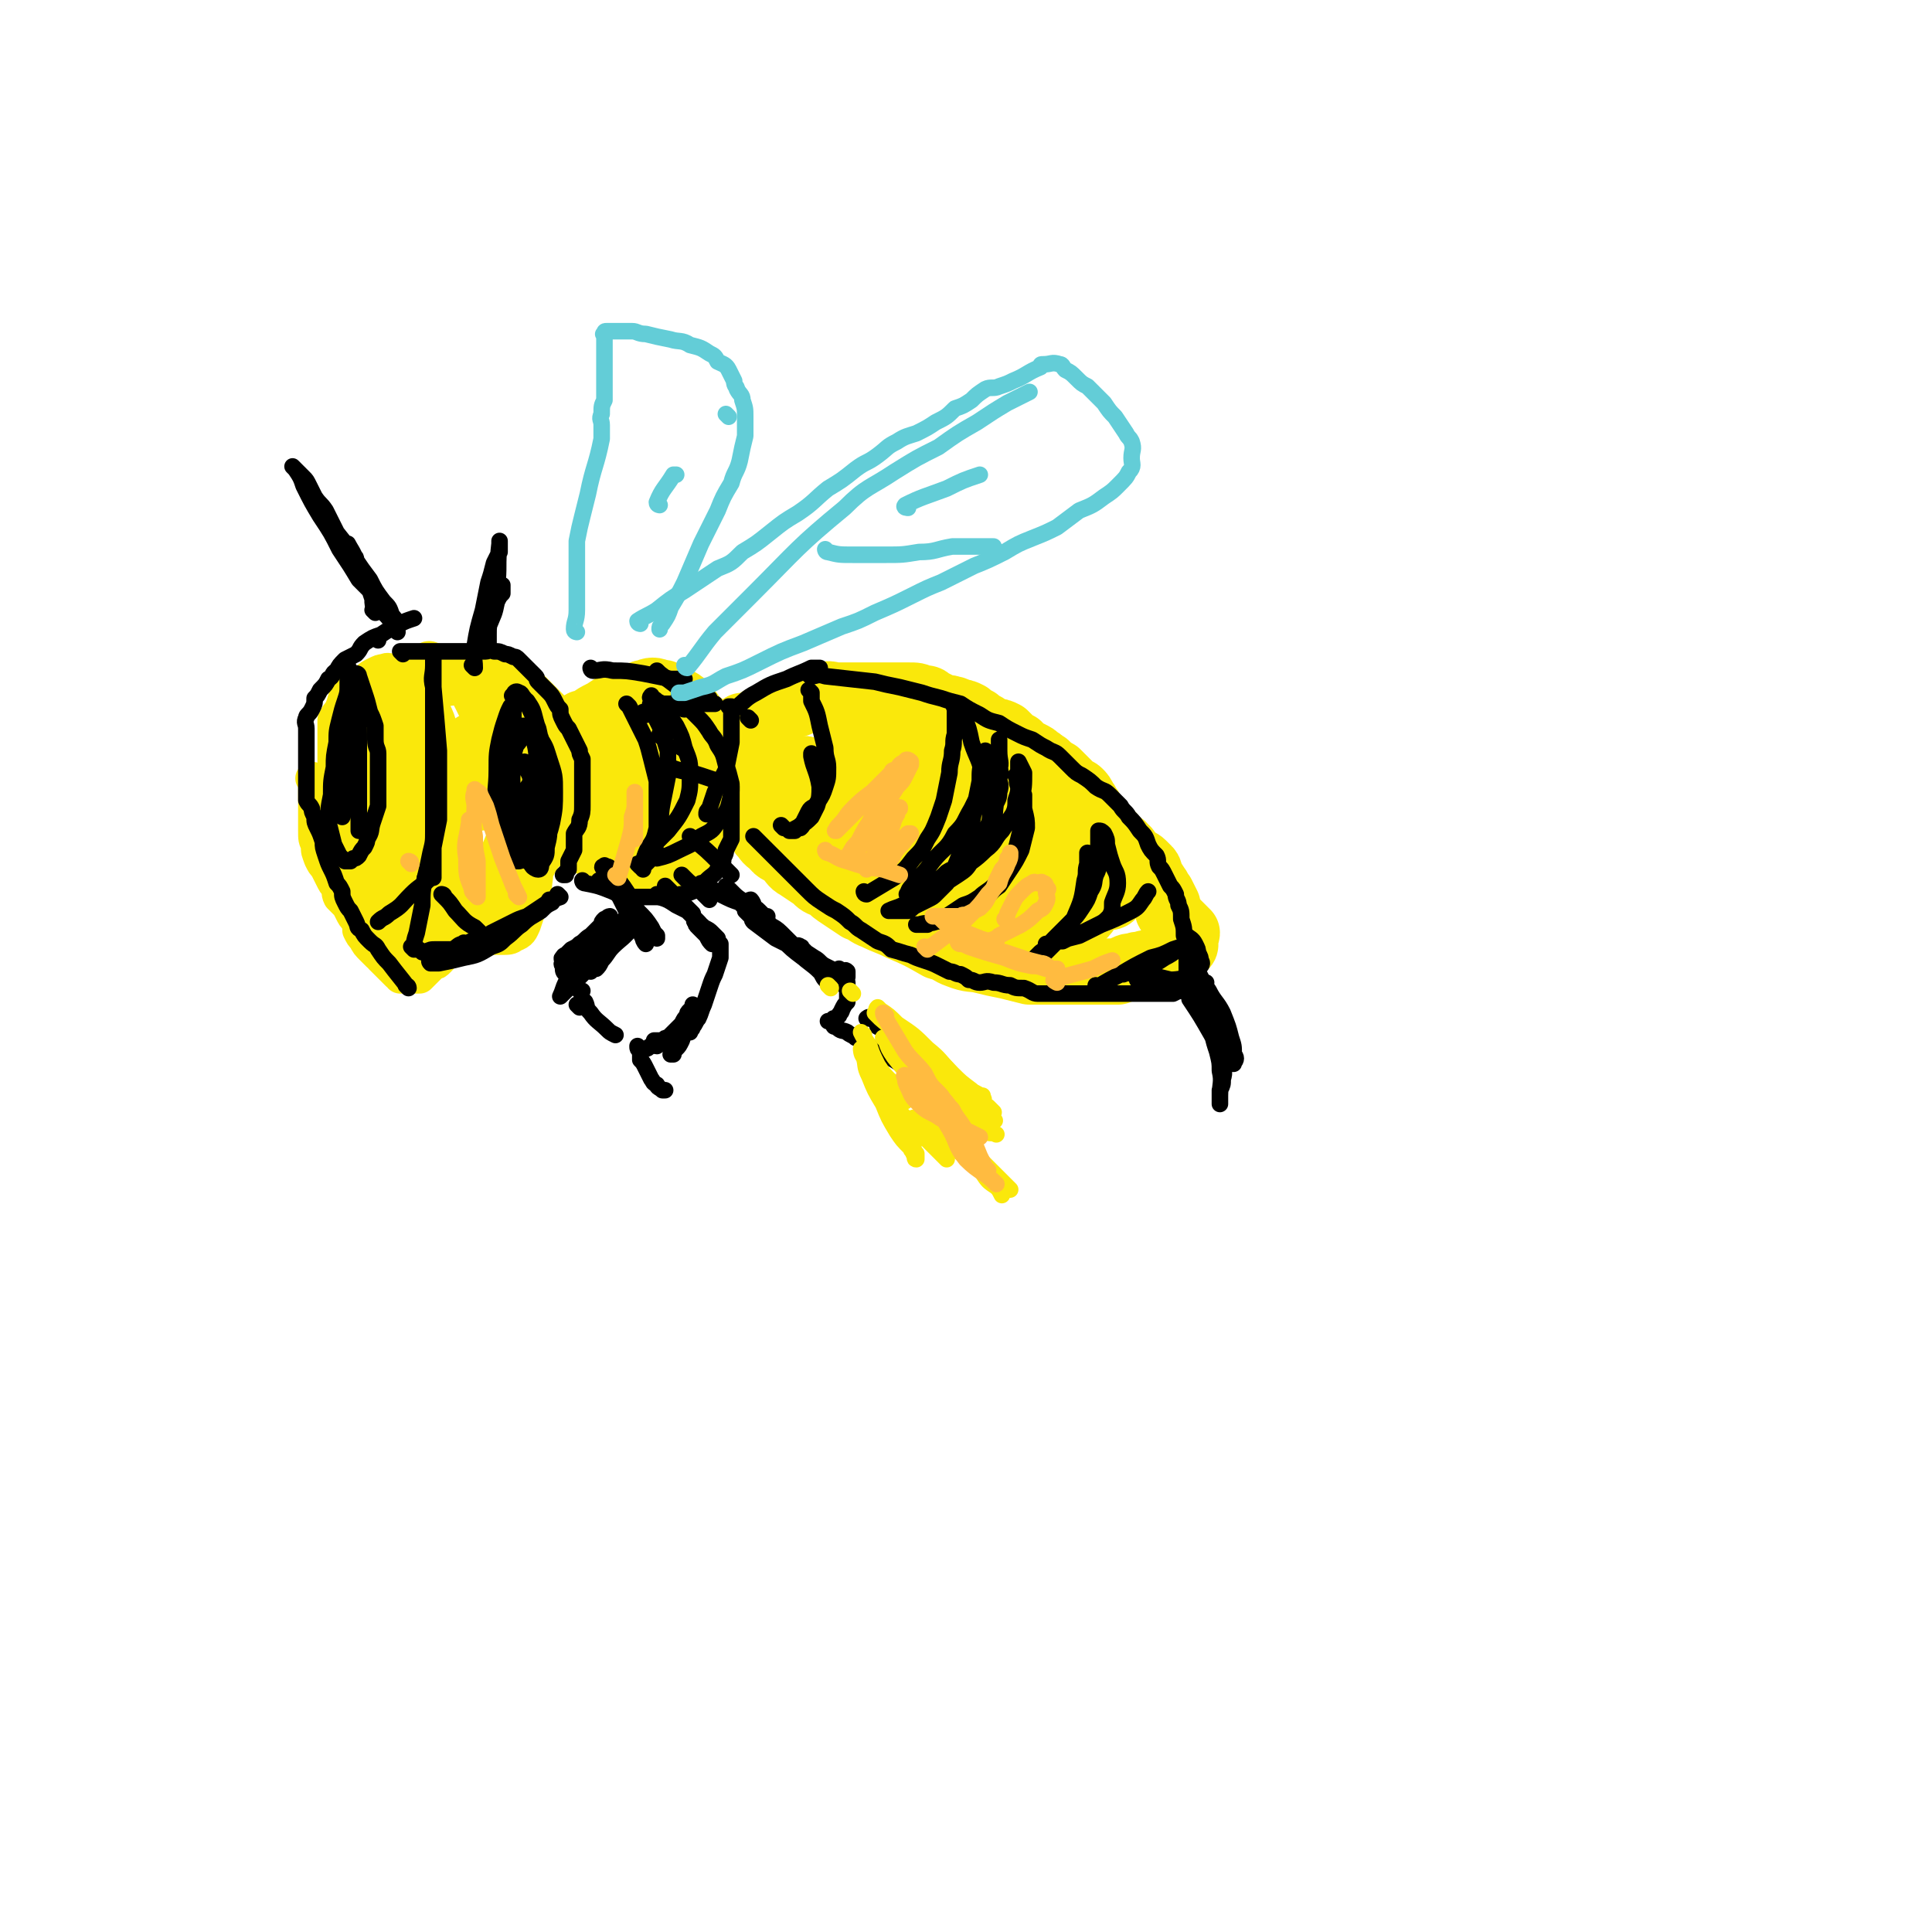<svg viewBox='0 0 700 700' version='1.1' xmlns='http://www.w3.org/2000/svg' xmlns:xlink='http://www.w3.org/1999/xlink'><g fill='none' stroke='rgb(250,232,11)' stroke-width='12' stroke-linecap='round' stroke-linejoin='round'><path d='M114,283c0,0 -1,-1 -1,-1 0,0 1,0 1,1 0,0 0,0 0,0 0,3 0,3 0,6 0,3 0,3 0,7 0,2 0,2 0,5 0,3 0,3 1,5 0,3 0,2 1,5 1,2 1,2 2,3 1,2 1,2 2,4 1,2 1,2 2,3 1,2 0,2 1,4 1,1 1,1 2,2 1,1 1,1 2,3 1,2 1,2 2,3 1,2 1,2 1,4 1,2 1,2 2,3 1,2 1,2 3,4 1,1 1,1 2,2 1,0 1,0 1,1 1,1 1,1 2,2 1,1 1,1 1,1 1,1 1,1 2,2 1,0 1,0 1,1 0,0 0,0 0,0 0,0 -1,-1 -1,-1 0,0 1,1 2,1 0,1 0,1 0,1 1,0 1,0 2,0 0,0 0,0 0,0 1,0 1,0 2,0 1,0 1,0 1,0 1,0 1,0 2,0 1,-1 1,-1 1,-1 1,-1 1,-1 2,-2 1,-1 1,-1 2,-2 1,0 1,0 2,-1 1,-1 1,-1 1,-2 1,-1 1,-1 2,-2 1,-1 1,-1 2,-2 1,-1 2,0 3,-1 1,-2 1,-2 3,-3 1,-2 1,-2 2,-3 1,-1 1,-1 2,-2 1,-1 1,0 2,-1 1,-2 1,-2 2,-3 1,-1 1,-1 2,-2 1,-2 2,-2 3,-4 1,-1 1,-1 2,-1 1,-1 1,-1 2,-2 0,-1 1,-1 1,-2 1,-1 0,-1 1,-2 1,-2 1,-2 2,-4 1,-1 1,-1 2,-3 0,-2 0,-2 1,-3 0,-1 0,-1 1,-3 0,-1 -1,-1 0,-3 0,-1 1,-1 2,-3 0,-2 0,-2 0,-4 1,-1 1,-1 1,-3 0,-1 0,-1 0,-3 0,-1 0,-1 0,-2 0,-2 0,-2 0,-3 0,-2 0,-2 0,-3 0,-1 0,-1 0,-3 0,-1 0,-1 0,-2 0,-1 0,-1 0,-2 0,-1 0,-1 0,-2 0,-1 0,-1 0,-2 0,-1 0,-1 0,-1 -1,-1 -1,-1 -2,-2 -1,-1 -1,-1 -2,-2 -1,-1 -1,-1 -2,-2 -1,-1 -1,-1 -1,-1 -1,-1 -1,-1 -2,-2 -1,-1 -1,-1 -2,-2 -1,-1 -1,-1 -2,-2 -1,-1 -1,-1 -1,-1 -1,-1 -1,-1 -2,-2 -1,-1 -2,-1 -3,-2 -2,-1 -2,-1 -3,-2 -2,-1 -2,-1 -4,-2 -1,0 -1,-1 -3,-1 -2,-1 -2,-1 -4,-1 -1,-1 -1,0 -3,0 -2,0 -2,0 -4,0 -3,0 -3,0 -7,0 -2,0 -2,0 -3,0 -1,0 -1,0 -3,0 0,0 0,0 -1,0 -1,0 -1,0 -2,0 -1,0 -1,-1 -3,0 -1,0 -1,0 -3,1 -2,1 -2,1 -3,2 -1,1 -1,1 -2,2 -1,1 -2,0 -3,1 -1,1 -1,1 -2,2 -2,3 -1,3 -3,7 -1,1 -1,1 -2,3 0,2 0,2 0,4 0,2 0,2 0,4 0,3 0,3 0,6 0,3 0,3 1,6 0,4 0,4 2,9 1,5 1,5 3,10 2,5 2,5 4,10 1,3 1,3 2,7 2,3 2,3 4,6 1,3 1,3 2,5 1,3 1,3 2,5 0,1 0,1 0,1 0,1 0,1 0,2 0,1 0,1 0,1 0,0 0,0 0,0 -1,-2 -1,-2 -1,-3 -2,-4 -2,-4 -4,-8 -2,-6 -2,-6 -4,-11 -2,-5 -2,-5 -5,-10 -1,-4 -1,-4 -3,-8 -1,-2 -1,-2 -2,-5 -1,-1 -1,-1 -1,-3 -1,-1 -2,-1 -2,-2 -1,-1 0,-1 0,-2 0,-1 0,-2 0,-2 0,1 0,2 1,4 2,5 2,5 4,10 3,7 3,7 6,15 2,6 2,6 4,12 2,4 2,4 3,7 1,2 2,2 2,4 0,1 0,2 0,3 0,0 0,-1 0,-1 -1,-2 -2,-2 -2,-4 -3,-7 -3,-7 -5,-15 -2,-9 -2,-9 -4,-19 -2,-7 -2,-7 -3,-14 -1,-5 -1,-5 -2,-10 0,-3 0,-3 0,-7 0,-2 0,-2 0,-4 0,-1 0,-1 0,-2 0,-1 0,-1 0,-1 0,0 0,0 0,0 3,7 3,7 5,14 4,12 3,12 6,24 3,10 3,10 6,19 2,6 2,6 3,12 1,3 1,3 2,6 0,1 0,2 0,2 -1,-3 -1,-4 -2,-8 -1,-11 -1,-11 -3,-23 -1,-10 -2,-10 -3,-20 -1,-7 -1,-7 -2,-14 0,-3 0,-3 0,-7 0,-2 0,-2 0,-4 0,-1 0,-1 0,-2 0,-1 0,-2 0,-1 0,1 0,2 1,4 2,8 2,8 3,16 3,12 3,12 5,24 2,8 2,8 3,16 1,5 1,5 2,10 0,2 0,2 0,4 0,1 0,2 0,2 0,-1 0,-2 0,-4 -1,-11 -1,-11 -2,-22 -1,-15 0,-15 -2,-29 0,-9 -1,-9 -1,-18 -1,-3 0,-3 0,-7 0,-2 0,-2 0,-5 0,-1 0,-2 0,-2 0,0 0,1 0,2 1,6 1,6 3,12 2,10 2,10 4,21 2,8 2,8 3,17 1,7 1,7 2,14 0,4 1,4 1,8 0,1 0,2 0,3 0,1 0,2 -1,2 0,0 -1,-1 -2,-2 -2,-7 -2,-7 -3,-15 -2,-10 -1,-10 -1,-21 0,-8 0,-8 0,-16 0,-5 -1,-5 0,-10 0,-3 0,-3 1,-6 0,-1 0,-1 1,-2 0,-1 1,-1 1,-1 2,0 3,0 3,1 4,7 3,7 5,14 3,11 3,11 5,21 1,8 1,8 1,16 0,5 -1,5 -2,11 0,3 0,3 -1,5 -1,2 -1,2 -2,3 -1,0 -1,0 -2,-1 -2,-3 -2,-3 -4,-7 -2,-7 -3,-7 -4,-15 -1,-12 0,-12 1,-23 0,-7 0,-7 1,-15 0,-4 0,-4 1,-8 1,-3 1,-3 2,-6 1,-2 0,-2 1,-4 0,-1 0,-2 1,-2 0,0 1,0 2,0 2,1 3,1 5,3 5,7 4,7 8,14 4,8 5,7 8,15 3,6 3,6 6,14 3,11 3,11 6,23 1,5 0,5 0,9 -1,4 -1,4 -2,7 -1,3 -1,3 -2,6 -1,2 -1,3 -4,4 -1,1 -2,1 -4,1 -3,0 -3,0 -5,0 -4,0 -4,0 -8,-1 -4,0 -4,-1 -8,-2 -3,0 -3,0 -6,-1 -2,-1 -2,-1 -4,-2 -1,-1 -1,-2 -3,-3 -1,-2 0,-2 -2,-4 0,-1 -1,-1 -1,-1 -1,-1 -1,-1 -1,-2 0,0 0,0 0,0 0,0 0,1 0,1 -1,0 -1,0 -2,0 -1,-1 -1,-1 -2,-1 -1,-1 -1,-1 -2,-2 -1,-1 -1,-1 -2,-2 -1,-2 -1,-1 -2,-3 -2,-3 -2,-3 -3,-6 -1,-3 -1,-3 -2,-6 -1,-4 -1,-4 -2,-7 -1,-4 -1,-4 -2,-7 -1,-3 -1,-3 -2,-6 -1,-2 -1,-1 -1,-3 -1,-3 0,-3 0,-5 0,-2 0,-2 0,-4 0,-3 -1,-3 0,-5 0,-2 1,-2 1,-3 1,-2 1,-2 2,-4 1,-2 1,-2 3,-3 2,-2 2,-3 4,-4 3,-1 3,-1 6,-2 3,-1 3,-1 7,-2 4,0 4,0 8,0 4,0 4,0 7,0 4,0 4,-1 7,0 3,0 3,0 6,1 2,1 2,1 5,2 2,1 2,0 3,2 2,1 2,1 4,3 2,2 2,2 3,5 2,3 2,3 2,6 0,5 0,5 0,10 -1,7 -1,7 -3,13 -2,6 -2,6 -5,12 -2,5 -2,5 -5,10 -2,4 -2,4 -5,8 -2,2 -2,3 -4,5 -1,1 -2,0 -3,1 -1,0 -1,0 -2,-1 -1,-2 -1,-2 -2,-4 0,-6 0,-6 1,-13 1,-8 2,-8 3,-16 1,-2 1,-2 1,-4 0,-1 0,-1 0,-2 0,-1 0,-1 0,-2 0,-1 0,-2 0,-2 -1,1 -1,2 -1,4 -1,3 -1,3 -2,5 -1,3 -1,3 -2,6 -1,2 -1,1 -2,3 0,2 0,2 -1,4 -1,2 -1,2 -2,3 -1,3 -1,3 -2,5 -1,2 -1,2 -2,3 0,2 0,2 -1,4 -1,1 -1,1 -2,3 -1,1 -1,0 -2,1 -1,1 -1,1 -2,2 -1,1 -1,1 -1,2 -1,1 -1,1 -1,2 0,0 0,1 0,1 0,1 0,1 0,2 0,1 0,1 0,2 0,1 0,1 0,2 0,1 0,1 1,1 0,1 0,1 1,2 2,1 2,1 3,2 3,1 3,1 5,2 2,0 2,0 4,0 3,-1 3,0 6,-1 2,-1 2,-1 5,-2 2,-1 2,-1 5,-3 3,-1 3,-1 5,-3 3,-2 3,-3 6,-5 2,-3 1,-3 3,-5 3,-3 3,-3 5,-6 2,-3 2,-3 4,-7 1,-4 2,-4 3,-7 1,-3 1,-3 2,-7 1,-2 1,-2 2,-5 1,-3 1,-3 2,-5 0,-2 0,-2 0,-4 0,-1 0,-1 0,-2 0,-1 0,-1 0,-2 0,0 0,0 0,-1 0,-1 0,-1 0,-2 0,0 0,0 0,0 0,0 0,0 0,1 0,1 0,1 0,3 0,2 0,2 0,4 0,2 0,2 0,3 -1,3 -1,3 -1,6 -1,3 -1,3 -2,5 -1,3 -2,3 -3,5 -2,3 -2,3 -4,6 -2,2 -2,2 -4,4 -2,2 -2,2 -4,4 -3,3 -3,3 -5,5 -3,2 -3,2 -6,3 -4,4 -4,4 -8,8 -1,0 -1,1 -2,1 -1,1 -1,1 -2,2 0,1 -1,1 -1,1 -1,0 -2,0 -2,0 0,0 1,0 1,0 2,-1 2,-1 3,-2 3,-1 3,-1 6,-2 4,-2 4,-2 7,-5 4,-2 4,-2 7,-5 3,-3 3,-3 6,-5 3,-3 3,-4 5,-7 2,-3 2,-3 4,-6 2,-3 2,-2 4,-5 1,-3 1,-3 2,-5 1,-3 1,-3 2,-5 1,-2 1,-2 2,-4 0,-3 0,-3 0,-5 0,-3 0,-3 0,-5 0,-3 0,-3 0,-6 -1,-2 -1,-2 -2,-5 -1,-2 -1,-3 -2,-5 -1,-2 -2,-1 -3,-3 -2,-2 -2,-2 -4,-4 -2,-2 -2,-2 -3,-3 -2,-2 -2,-2 -4,-4 -1,-1 -1,-1 -3,-3 -2,-1 -2,-1 -4,-2 -1,0 -1,0 -2,-1 -1,-1 -1,-1 -2,-2 -1,0 -1,0 -2,0 -1,0 -1,0 -2,0 0,0 -1,-1 -1,0 0,1 1,1 2,2 1,3 1,3 3,5 3,4 3,4 6,7 2,3 2,3 4,7 2,4 2,5 3,9 0,5 0,5 -1,9 -1,5 -1,5 -3,9 -1,3 -1,4 -4,6 -1,2 -1,2 -3,3 -1,0 -1,0 -2,0 -1,0 -1,0 -2,-1 -1,-1 -1,-1 -1,-3 -1,-3 0,-3 1,-6 0,-3 0,-3 1,-7 1,-1 1,-1 3,-3 1,-1 1,-2 2,-3 1,0 1,1 2,2 1,2 1,2 2,5 0,5 0,5 -1,10 -1,5 -1,5 -3,10 -1,4 -1,4 -3,7 -2,2 -2,2 -5,4 -2,2 -2,2 -5,4 -5,2 -5,2 -10,3 -4,1 -4,1 -8,2 -3,0 -3,0 -6,0 -3,-1 -3,-1 -5,-3 -5,-5 -5,-5 -9,-12 -2,-5 -2,-5 -3,-11 -1,-4 -1,-5 -1,-9 0,-6 -1,-6 0,-11 0,-4 0,-4 1,-8 1,-5 1,-5 3,-9 1,-4 1,-4 4,-7 2,-3 2,-3 5,-5 2,-3 2,-3 6,-5 2,-1 2,-1 5,-2 1,-1 2,-1 3,0 2,0 2,0 4,2 3,2 3,2 6,5 3,4 3,4 5,9 2,5 2,5 3,11 1,4 1,4 2,9 0,4 0,4 0,9 0,3 -1,3 -1,6 -1,2 -1,2 -1,3 -1,1 -1,1 -1,2 0,0 0,0 0,0 0,-3 -1,-3 0,-5 0,-3 1,-3 2,-7 0,-3 0,-3 1,-6 1,-2 1,-2 2,-4 1,-1 1,-2 2,-2 1,-1 2,0 3,1 2,2 1,2 2,5 2,5 2,5 2,9 1,5 1,5 1,10 -1,3 -1,3 -2,6 -1,1 -1,1 -2,2 0,1 -1,1 -1,1 '/></g>
<g fill='none' stroke='rgb(250,232,11)' stroke-width='24' stroke-linecap='round' stroke-linejoin='round'><path d='M212,263c0,0 -1,-1 -1,-1 0,0 0,0 1,1 0,0 0,0 0,0 3,-3 3,-3 7,-5 3,-2 3,-2 6,-4 3,-1 3,-1 6,-2 2,-1 2,-1 3,-1 2,-1 3,-1 5,0 2,0 1,0 3,1 2,1 2,1 4,2 2,1 2,2 3,3 2,2 2,3 4,5 2,1 2,1 3,3 2,3 1,3 2,6 1,2 1,2 2,5 0,2 0,2 0,5 0,2 0,2 0,5 0,2 0,3 0,5 -1,3 -1,3 -2,6 -1,2 -1,2 -2,4 -1,2 -1,2 -2,4 -1,1 0,2 -2,3 0,1 0,1 -1,2 -2,1 -2,1 -4,1 -1,1 -1,1 -3,2 -1,1 -1,0 -2,1 -2,0 -2,0 -3,1 -2,0 -2,0 -4,0 -2,0 -2,0 -4,-1 -3,0 -3,0 -5,-2 -4,-2 -4,-3 -7,-6 -2,-2 -2,-3 -4,-5 -1,-2 -1,-2 -2,-4 -1,-2 -1,-2 -1,-4 -1,-2 -1,-2 -1,-4 0,-2 0,-2 0,-4 1,-3 1,-3 2,-5 1,-2 2,-2 3,-4 2,-1 2,-1 4,-3 1,-2 1,-2 3,-3 2,-1 2,-1 4,-1 1,-1 1,-1 3,0 1,0 2,0 3,1 1,0 1,1 1,1 1,2 1,2 2,3 1,1 1,1 2,3 1,3 1,3 1,6 0,2 0,2 -1,5 -1,2 -1,2 -2,4 -1,1 -1,1 -2,2 0,1 -1,1 -1,1 -1,0 -1,0 -2,0 -2,-1 -2,0 -3,-1 -2,-1 -2,-1 -4,-2 -1,0 -1,-1 -1,-1 -1,-2 -1,-2 -2,-3 -1,-1 -1,-1 -2,-2 -1,-1 -1,-1 -2,-2 -1,-1 -1,-1 -2,-3 0,-1 0,-1 1,-3 0,-1 0,-1 1,-2 '/><path d='M225,275c0,0 -1,-1 -1,-1 0,0 0,0 1,1 0,0 0,0 0,0 0,0 -1,-1 -1,-1 1,2 3,2 4,5 2,4 1,4 3,8 0,4 0,4 1,7 0,1 0,1 0,3 0,1 0,1 0,1 0,0 0,-1 0,-1 0,-2 0,-2 0,-3 1,-2 1,-2 2,-4 1,-2 1,-2 2,-4 0,0 0,-1 0,-1 0,-1 -1,-2 0,-2 0,1 1,2 2,3 1,1 1,1 2,2 '/><path d='M216,284c0,0 -1,-1 -1,-1 0,0 0,0 1,1 0,0 0,0 0,0 -3,3 -3,3 -5,6 -1,2 -1,2 -2,4 -1,1 -1,1 -1,3 -1,2 -1,2 0,4 0,1 -1,2 0,2 2,2 3,1 5,2 1,1 1,0 2,1 '/><path d='M270,264c0,0 -1,-1 -1,-1 0,0 0,1 1,1 4,-2 4,-3 9,-5 3,-2 3,-2 6,-3 2,-1 2,-1 4,-1 2,-1 2,-1 4,-2 3,-1 3,-1 5,-1 3,-1 3,0 5,0 3,0 3,0 6,0 2,0 2,0 4,0 2,0 2,0 4,0 2,0 2,0 5,0 2,0 2,0 4,0 2,0 2,0 3,0 3,0 3,0 5,1 2,0 2,0 3,1 2,1 2,1 4,2 2,1 2,0 4,1 1,0 1,0 2,1 2,0 2,0 4,1 1,1 1,1 3,2 1,1 1,1 3,2 1,1 1,1 3,2 2,0 2,0 4,1 1,1 1,1 2,2 1,1 1,1 3,2 1,1 0,1 1,2 2,1 2,1 3,1 2,1 2,1 3,2 2,1 1,1 3,2 1,1 1,1 2,2 1,0 1,1 2,1 1,1 1,1 2,2 1,1 1,1 2,2 1,1 0,1 1,2 2,1 2,0 3,1 1,1 1,1 2,3 1,1 1,2 2,3 1,2 1,2 2,4 1,1 1,1 2,2 1,2 2,1 3,3 2,1 1,2 3,3 1,1 2,1 2,2 2,1 1,1 2,2 1,1 1,1 2,2 1,1 2,1 3,2 1,1 1,1 2,2 1,1 0,2 1,3 1,2 1,1 2,3 1,1 1,2 2,3 1,2 1,2 2,4 0,2 0,2 1,3 1,2 1,2 2,3 1,1 1,1 2,2 1,1 1,1 2,2 0,1 -1,1 -1,2 0,0 0,0 0,0 0,0 0,0 0,1 0,0 0,0 0,1 0,0 1,0 0,1 -1,1 -1,1 -2,1 -1,1 -1,0 -2,1 -2,0 -1,1 -3,2 -1,0 -1,0 -2,1 -3,0 -3,1 -5,1 -2,1 -2,0 -4,1 -3,0 -3,1 -6,2 -3,0 -3,0 -6,0 -3,0 -3,0 -6,0 -4,0 -4,0 -7,0 -3,0 -3,0 -6,0 -4,0 -4,0 -7,0 -4,-1 -4,-1 -8,-2 -5,-1 -5,-1 -9,-2 -4,-1 -4,0 -9,-2 -3,-1 -3,-2 -7,-3 -7,-4 -7,-4 -14,-7 -4,-2 -5,-2 -9,-4 -3,-1 -3,-2 -6,-3 -3,-2 -3,-2 -6,-4 -3,-2 -3,-2 -5,-4 -3,-1 -3,-1 -5,-3 -3,-2 -3,-2 -6,-4 -2,-1 -2,-2 -4,-4 -2,-2 -3,-1 -5,-4 -3,-2 -2,-2 -4,-4 -2,-3 -2,-3 -4,-6 -1,-2 -2,-2 -3,-5 -2,-3 -2,-3 -3,-5 -1,-2 0,-2 0,-4 '/><path d='M284,282c0,0 -1,-1 -1,-1 0,0 0,0 1,1 0,0 0,0 0,0 0,2 0,2 0,4 0,3 0,3 0,6 0,2 0,2 0,3 0,1 -1,1 0,1 0,0 0,-1 1,-1 0,-2 0,-2 0,-3 1,-2 1,-2 2,-4 1,-2 2,-2 2,-4 0,-1 -1,-1 0,-2 0,-1 0,-2 1,-2 0,-1 1,-2 2,-1 1,0 2,0 2,2 3,4 3,4 4,9 2,5 1,5 2,10 1,4 1,4 2,7 0,1 0,1 0,3 0,0 -1,1 0,1 0,-1 0,-2 1,-3 1,-5 1,-5 2,-11 2,-7 2,-7 3,-14 1,-5 1,-5 2,-11 0,-2 0,-2 0,-5 0,-2 0,-2 0,-3 0,-1 -1,-2 0,-2 0,0 0,1 1,2 2,4 2,4 4,8 3,8 3,8 5,16 2,8 2,8 3,15 1,5 1,5 2,10 0,1 0,1 1,3 0,1 0,2 0,3 0,0 0,-1 0,-2 0,-4 0,-4 0,-7 0,-8 0,-8 0,-16 0,-6 0,-6 0,-13 0,-4 0,-4 0,-7 0,-2 0,-2 0,-4 0,-1 0,-1 0,-2 0,0 -1,1 0,1 1,2 1,2 2,4 3,6 3,6 5,13 3,8 2,8 4,17 1,6 1,6 3,13 0,4 0,4 1,8 0,2 0,2 0,3 0,0 0,1 0,1 0,-2 0,-2 0,-4 0,-7 0,-7 0,-15 0,-11 0,-11 0,-23 0,-2 0,-2 0,-5 0,-1 0,-1 0,-2 0,-1 -1,-1 0,-2 0,0 0,-1 1,0 2,1 2,1 4,3 4,6 4,6 7,12 4,8 4,8 7,16 3,7 3,7 5,14 2,6 2,6 3,13 0,3 1,3 0,7 0,1 0,2 -1,2 -1,0 -2,-1 -2,-2 -3,-3 -2,-3 -4,-7 -4,-6 -4,-6 -8,-13 -3,-7 -2,-7 -5,-13 -1,-4 -2,-4 -3,-8 -1,-2 -1,-2 -2,-5 0,-2 0,-2 1,-3 0,-1 0,-2 0,-2 2,-1 2,0 4,0 3,2 3,2 6,5 5,4 5,4 10,9 5,5 5,4 9,9 4,4 4,4 7,9 3,4 4,3 6,7 1,3 1,4 2,7 0,1 0,2 -1,3 0,0 -1,0 -2,0 -3,-1 -3,-1 -5,-2 -5,-2 -5,-2 -9,-5 -4,-3 -4,-3 -7,-7 -3,-3 -3,-3 -6,-5 -2,-3 -2,-3 -3,-6 -2,-2 -2,-2 -3,-4 0,-1 0,-2 0,-3 1,-2 2,-2 3,-2 5,0 5,0 9,2 5,1 5,2 10,4 4,3 4,3 9,6 3,2 3,2 6,4 2,2 2,2 3,4 1,1 2,1 2,3 0,1 -1,2 -2,3 -1,1 -2,1 -4,1 -4,1 -5,1 -9,0 -5,0 -5,0 -9,-2 -5,-1 -5,-2 -9,-5 -2,-1 -2,-1 -4,-3 -2,-2 -2,-2 -3,-4 -1,-2 0,-2 -1,-4 0,-1 0,-2 0,-3 2,-1 3,-1 5,-1 5,0 5,1 10,2 5,2 5,2 10,4 4,2 4,3 9,5 1,1 2,1 3,3 1,0 1,0 1,1 0,0 0,0 0,0 -2,-1 -2,-1 -3,-2 -5,-2 -5,-1 -10,-4 -4,-4 -4,-4 -8,-8 -5,-4 -5,-4 -9,-9 -3,-2 -4,-2 -6,-5 -3,-3 -2,-3 -5,-5 -1,-2 -2,-2 -3,-4 -1,-1 -1,-2 -2,-3 -1,-2 -1,-1 -2,-3 0,0 0,-1 1,-1 0,-1 0,-2 0,-2 3,0 4,0 6,1 7,2 7,2 13,6 7,4 7,5 14,9 5,5 5,5 11,9 4,4 4,4 8,7 3,3 3,3 5,5 2,2 2,2 3,4 0,1 0,2 -1,3 0,0 0,1 -1,1 -1,0 -1,0 -2,-1 -4,-2 -4,-1 -6,-4 -6,-5 -5,-6 -10,-11 -3,-4 -2,-4 -6,-8 -1,-2 -2,-2 -4,-4 -1,-1 -1,-1 -2,-3 0,0 -1,-1 -1,0 2,2 3,3 5,6 3,4 3,4 7,9 4,5 4,5 8,9 2,2 2,2 4,4 '/><path d='M317,288c0,0 0,-1 -1,-1 -2,-1 -2,-1 -4,-1 -3,-1 -3,-1 -6,-2 -3,-1 -3,-1 -6,-2 -3,0 -3,-1 -6,-1 -3,-1 -3,-1 -7,-2 -4,-1 -4,-1 -8,-2 -4,0 -4,0 -9,0 -4,0 -4,0 -9,0 -4,0 -4,0 -9,0 -3,0 -3,0 -5,0 '/><path d='M185,284c0,0 -1,-1 -1,-1 0,0 1,1 1,1 -2,0 -3,0 -5,0 -4,0 -4,0 -8,0 -3,0 -3,0 -7,0 -2,0 -2,0 -4,0 0,0 -1,0 -1,0 -1,-1 -1,-1 -1,-2 0,-2 0,-2 2,-3 5,-5 5,-5 11,-9 '/></g>
<g fill='none' stroke='rgb(0,0,0)' stroke-width='6' stroke-linecap='round' stroke-linejoin='round'><path d='M200,327c0,0 -1,-1 -1,-1 0,0 0,0 1,1 0,0 0,0 0,0 -2,1 -2,1 -4,3 -3,2 -4,2 -7,5 -3,2 -2,2 -6,5 -2,2 -2,2 -5,3 -5,3 -5,3 -10,4 -4,1 -4,1 -9,2 -1,0 -1,0 -2,0 0,0 -1,0 -1,0 -1,-1 0,-1 0,-2 0,0 0,0 0,0 '/><path d='M203,325c0,0 -1,-1 -1,-1 0,0 0,0 1,1 0,0 0,0 0,0 -3,1 -3,1 -6,3 -3,2 -3,2 -6,4 -3,1 -3,1 -5,2 -2,1 -2,1 -4,2 -2,1 -2,1 -4,2 -1,1 -1,1 -3,2 -2,0 -2,0 -3,1 -2,0 -1,0 -3,1 -1,0 -1,-1 -1,0 -2,0 -2,1 -4,2 -2,0 -2,0 -4,0 -1,0 -1,0 -2,0 -2,0 -2,0 -4,1 -1,0 -1,0 -1,0 -1,-1 -1,-1 -2,-1 0,0 0,0 0,0 '/><path d='M148,358c0,0 -1,-1 -1,-1 0,0 1,0 1,1 0,0 0,0 0,0 0,0 -1,-1 -1,-1 0,0 1,1 1,1 -3,-4 -4,-5 -7,-9 -2,-2 -2,-2 -4,-5 -1,-2 -1,-1 -3,-3 -2,-2 -2,-2 -3,-4 -2,-1 -1,-1 -2,-3 -1,-2 -1,-2 -2,-4 -1,-1 -1,-1 -2,-3 -1,-2 -1,-2 -1,-4 -1,-2 -1,-2 -2,-3 -1,-3 -1,-3 -2,-5 -1,-2 -1,-2 -2,-5 -1,-3 -1,-3 -1,-5 -1,-3 -1,-3 -2,-5 -1,-2 -1,-2 -1,-4 -1,-2 -1,-2 -1,-3 -1,-2 -1,-1 -2,-3 0,-1 0,-1 0,-2 0,-2 0,-2 0,-4 0,-2 0,-2 0,-3 0,-2 0,-2 0,-4 0,-2 0,-2 0,-4 0,-1 0,-1 0,-3 0,-1 0,-1 0,-2 0,-2 0,-2 0,-4 0,-2 -1,-2 0,-4 0,-1 1,-1 2,-3 1,-2 1,-2 1,-4 1,-1 1,-1 2,-3 2,-2 2,-2 3,-4 2,-1 1,-2 3,-3 1,-2 1,-2 3,-4 2,-1 2,-1 4,-2 2,-2 1,-2 3,-4 3,-2 3,-2 6,-3 3,-2 3,-2 7,-4 2,-1 2,-1 5,-2 '/><path d='M146,237c0,0 -1,-1 -1,-1 0,0 1,0 1,1 0,0 0,0 0,0 0,0 -1,-1 -1,-1 0,0 1,0 1,1 0,0 0,0 0,0 0,0 -1,-1 -1,-1 5,0 6,0 11,0 4,0 4,0 8,0 2,0 2,0 5,0 2,0 2,0 3,0 2,0 2,0 4,0 1,0 2,-1 3,0 2,0 2,0 4,1 1,0 1,0 3,1 1,0 1,0 2,1 1,1 1,1 2,2 1,1 1,1 2,2 1,1 1,1 2,2 1,1 0,1 1,2 2,2 2,2 3,3 2,2 2,2 3,4 1,2 1,2 2,3 0,2 0,2 1,4 1,2 1,2 2,3 1,2 1,2 2,4 1,2 1,2 2,4 0,1 0,1 1,3 0,2 0,2 0,3 0,2 0,2 0,4 0,2 0,2 0,5 0,2 0,2 0,5 0,2 0,3 -1,5 0,3 -1,3 -2,5 0,3 0,3 0,6 -1,2 -1,2 -2,4 0,2 0,2 0,3 -1,1 -1,1 -2,2 0,0 1,0 1,0 0,-1 0,-1 0,-1 '/><path d='M137,232c0,0 -1,-1 -1,-1 0,0 1,0 1,1 0,0 0,0 0,0 '/><path d='M130,245c0,0 -1,-1 -1,-1 0,0 1,0 1,1 1,3 1,3 2,6 1,3 1,3 2,7 1,2 1,2 2,5 0,2 0,2 0,5 0,3 1,3 1,5 0,3 0,3 0,6 0,3 0,3 0,6 0,3 0,4 0,7 -1,3 -1,3 -2,6 -1,3 0,3 -2,6 0,1 0,1 -1,3 -1,1 -1,1 -2,3 -1,1 -1,1 -2,1 -1,1 -1,1 -1,1 -1,0 -2,0 -2,0 -1,-1 -1,-1 -2,-2 -1,-2 -1,-2 -2,-4 -1,-4 -1,-4 -2,-8 0,-5 0,-5 1,-10 0,-5 0,-5 1,-10 0,-4 0,-4 1,-9 0,-4 0,-4 1,-8 1,-4 1,-4 2,-7 1,-3 1,-3 1,-6 0,-2 0,-2 0,-3 0,-2 -1,-4 0,-4 0,1 1,2 2,5 1,5 1,5 1,10 1,5 1,5 1,10 0,5 0,5 0,10 -1,4 -1,4 -2,8 -1,3 -1,3 -2,6 0,3 -1,2 -2,4 0,1 0,2 0,2 0,-1 0,-1 0,-3 0,-3 -1,-3 0,-7 1,-9 1,-9 2,-17 0,-3 1,-3 1,-6 0,-2 0,-2 0,-4 0,-1 0,-1 0,-1 0,0 1,1 1,2 1,7 1,7 2,14 0,7 0,7 0,15 0,4 0,4 0,8 0,2 0,3 0,4 0,0 0,0 0,0 '/><path d='M191,277c0,0 -1,-1 -1,-1 0,0 0,0 1,1 0,0 0,0 0,0 0,0 -1,-1 -1,-1 0,0 0,0 1,1 0,0 0,0 0,0 0,2 0,2 1,4 1,5 1,5 2,10 0,4 0,4 -1,9 -1,4 -1,4 -2,7 0,2 0,3 -2,4 0,1 -1,1 -1,1 -1,0 -2,0 -2,-1 -1,-2 -1,-2 -2,-5 -1,-4 -1,-4 -2,-8 0,-4 1,-4 1,-9 0,-3 0,-3 0,-6 0,-3 0,-3 0,-5 1,-3 1,-3 2,-6 1,-2 1,-2 2,-5 1,-2 1,-2 2,-3 0,-1 -1,-1 0,-1 0,0 1,0 1,0 2,2 3,2 3,4 2,6 1,6 2,12 0,6 1,6 1,13 0,5 0,5 -1,10 0,3 0,3 -2,5 0,2 0,2 -1,3 -1,0 -1,0 -2,0 -1,-1 -2,-1 -2,-2 -2,-2 -3,-2 -4,-4 -2,-5 -3,-6 -4,-11 -1,-7 0,-7 0,-14 0,-6 0,-6 1,-11 1,-4 1,-4 2,-7 1,-3 1,-3 2,-5 1,-1 1,-1 2,-2 0,-1 0,-1 1,-1 1,0 2,0 3,1 2,3 2,3 3,7 2,7 2,7 3,15 1,8 1,8 1,15 0,5 -1,5 -2,10 0,3 0,3 -2,6 0,2 0,2 -1,3 -1,0 -2,0 -2,-1 -1,-2 -1,-2 -2,-5 -2,-8 -2,-8 -3,-15 -1,-9 0,-9 0,-18 0,-5 0,-5 0,-9 0,-3 0,-3 0,-5 0,-2 0,-2 0,-4 0,-1 -1,-1 0,-1 0,-1 1,-2 2,-1 1,0 1,1 2,2 3,6 3,6 5,11 2,9 2,9 3,18 1,8 1,8 1,16 0,5 0,5 -1,9 0,3 0,3 -2,6 0,1 0,2 -1,2 -1,0 -2,-1 -2,-1 -2,-3 -3,-3 -4,-6 -3,-5 -3,-5 -4,-11 -1,-6 0,-6 0,-12 0,-4 0,-4 1,-8 0,-3 0,-4 1,-7 1,-1 1,-1 2,-3 1,-1 1,-1 2,-2 1,0 2,0 3,1 1,0 2,1 2,2 2,3 2,4 3,7 2,6 2,6 2,12 0,5 0,6 -1,11 -1,4 -1,4 -3,7 -1,3 -2,3 -3,5 -1,1 -2,2 -3,2 -1,-1 -2,-2 -3,-5 -1,-4 -1,-4 0,-9 0,-4 0,-4 1,-8 1,-4 2,-4 4,-8 1,-1 1,-2 2,-3 0,-1 0,-1 1,-1 1,0 1,0 1,0 1,2 1,2 1,4 0,5 0,5 -1,10 -1,5 -1,5 -2,9 -1,2 -1,2 -3,5 0,1 -1,1 -1,2 -1,0 -1,-1 -1,-1 0,0 0,0 0,0 '/><path d='M150,344c0,0 -1,-1 -1,-1 0,0 1,1 1,1 0,-3 0,-3 1,-6 1,-5 1,-5 2,-10 0,-5 0,-5 1,-10 1,-4 1,-4 2,-9 1,-4 1,-4 1,-8 0,-3 0,-3 0,-7 0,-3 0,-3 0,-6 0,-3 0,-3 0,-7 0,-3 0,-3 0,-7 0,-3 0,-3 0,-7 0,-2 0,-2 0,-5 0,-3 0,-3 0,-5 0,-2 0,-2 0,-4 0,-1 0,-1 0,-3 0,-2 0,-2 0,-4 0,-1 0,-1 0,-2 0,-1 0,-1 0,-1 0,-1 0,-1 0,-2 0,-1 0,-1 0,-2 0,-1 0,-2 0,-2 0,1 0,2 0,4 0,4 -1,4 0,8 1,11 1,11 2,23 0,6 0,6 0,12 0,6 0,6 0,13 -1,5 -1,5 -2,10 0,3 0,3 0,6 0,2 0,2 0,4 0,1 0,1 0,1 0,0 0,0 0,0 '/><path d='M161,325c0,0 -1,-1 -1,-1 0,0 1,0 1,1 2,2 2,2 4,5 3,3 3,4 7,6 3,3 3,3 7,5 '/><path d='M155,319c0,0 -1,-1 -1,-1 0,0 1,0 1,1 -2,2 -3,2 -6,5 -4,4 -3,4 -8,7 -2,2 -2,1 -4,3 0,0 0,0 0,0 '/><path d='M212,320c0,0 -1,-1 -1,-1 0,0 0,1 1,1 5,1 5,1 10,3 2,1 2,1 5,2 2,0 2,0 4,0 3,0 3,0 5,0 2,0 2,0 3,0 3,0 3,0 5,0 2,-1 2,-1 4,-1 3,-1 3,-1 5,-2 2,-1 2,-1 3,-3 2,-2 3,-2 4,-4 1,-1 1,-1 2,-3 0,-2 1,-2 1,-4 1,-2 1,-2 2,-4 0,-2 0,-2 0,-5 0,-3 0,-3 0,-5 0,-2 0,-2 0,-4 0,-1 0,-1 0,-3 0,-1 0,-1 0,-2 0,0 0,0 0,0 '/><path d='M215,243c0,0 -1,-1 -1,-1 0,0 0,1 1,1 3,0 3,-1 7,0 5,0 5,0 11,1 5,1 5,1 10,2 2,0 3,0 5,0 '/><path d='M239,244c0,0 -1,-1 -1,-1 0,0 0,1 1,1 4,3 4,3 8,6 '/><path d='M248,257c0,0 -1,-1 -1,-1 0,0 0,1 1,1 3,-1 3,-2 6,-3 1,-1 1,-1 3,-1 '/><path d='M240,267c0,0 -1,0 -1,-1 1,-1 2,0 4,-1 1,-1 1,-1 2,-1 '/><path d='M242,256c0,0 -1,-1 -1,-1 1,0 1,0 3,0 5,0 5,0 9,0 3,0 3,0 6,0 '/><path d='M243,278c0,0 -1,-1 -1,-1 0,0 0,1 1,1 5,2 5,1 11,3 3,1 3,1 6,2 '/><path d='M251,304c0,0 -1,-1 -1,-1 0,0 0,0 1,1 5,4 5,4 10,9 2,2 2,2 4,4 '/><path d='M248,318c0,0 -1,-1 -1,-1 0,0 0,0 1,1 2,2 2,2 5,4 2,2 2,2 4,4 '/><path d='M232,314c0,0 -1,-1 -1,-1 0,0 0,0 1,1 0,0 0,0 0,0 '/><path d='M266,257c0,0 -1,-1 -1,-1 0,0 0,1 1,1 4,-3 4,-4 8,-6 5,-3 5,-3 11,-5 4,-2 5,-2 9,-4 1,0 1,0 3,0 '/><path d='M272,261c0,0 -1,-1 -1,-1 '/><path d='M247,271c0,0 -1,-1 -1,-1 0,0 0,0 1,1 0,0 0,0 0,0 '/><path d='M234,259c0,0 -1,-1 -1,-1 0,0 0,0 1,1 0,0 0,0 0,0 '/><path d='M228,256c0,0 -1,-1 -1,-1 0,0 0,0 1,1 1,2 1,2 2,4 2,4 2,4 4,8 1,3 1,3 2,7 1,4 1,4 2,8 0,5 0,5 0,10 0,5 0,5 0,9 -1,3 -1,3 -2,6 -1,2 -1,2 -1,4 -1,1 -1,1 -2,2 0,0 0,0 0,1 0,0 0,0 0,0 0,-1 0,-1 0,-2 0,0 -1,-1 0,-1 1,-3 1,-3 2,-5 2,-3 2,-3 3,-7 2,-4 1,-4 2,-9 1,-5 1,-5 2,-10 0,-4 0,-4 0,-9 -1,-3 -1,-3 -2,-7 -1,-2 -1,-2 -2,-4 -1,-2 -1,-2 -2,-4 0,-1 0,0 0,-1 -1,-1 0,-1 0,-2 0,-1 0,-1 0,-2 0,0 -1,1 0,1 1,0 1,0 2,1 2,1 2,1 3,3 2,3 2,3 4,6 2,4 2,4 3,8 2,5 2,5 2,10 0,5 0,5 -1,9 -3,6 -3,6 -7,11 -2,2 -2,2 -4,4 -1,1 0,1 -1,3 -1,1 -1,0 -2,1 0,1 0,2 0,2 0,0 -1,0 0,0 1,-1 2,0 3,0 4,-1 4,-1 8,-3 4,-2 5,-2 8,-5 4,-2 4,-2 6,-5 2,-3 3,-3 4,-6 1,-4 1,-4 1,-8 -1,-4 -1,-4 -2,-7 -1,-4 -1,-4 -3,-7 -1,-3 -2,-3 -3,-5 -2,-3 -2,-3 -4,-5 -2,-2 -2,-2 -3,-3 -2,-1 -2,-1 -3,-3 -1,-1 -1,-1 -1,-2 '/><path d='M265,257c0,0 -1,-1 -1,-1 0,0 1,0 1,1 0,1 0,1 0,2 0,5 0,5 0,10 -1,5 -1,5 -2,10 -2,4 -2,4 -4,8 -1,3 -1,3 -2,6 -1,1 -1,1 -1,2 '/><path d='M274,304c0,0 -1,-1 -1,-1 0,0 0,0 1,1 2,2 2,2 4,4 3,3 3,3 5,5 3,3 3,3 5,5 2,2 2,2 4,4 3,3 3,3 6,5 3,2 3,2 5,3 3,2 3,2 5,4 2,1 2,2 4,3 3,2 3,2 6,4 3,1 3,1 5,3 4,1 3,1 7,2 2,1 2,1 5,2 3,1 3,1 5,2 2,1 2,1 4,2 2,0 2,1 4,1 2,1 2,1 3,2 2,0 2,1 4,1 2,0 2,-1 5,0 3,0 3,1 6,1 2,1 2,1 5,1 3,1 3,2 5,2 3,0 3,0 6,0 2,0 2,0 5,0 4,0 4,0 7,0 5,0 5,0 9,0 4,0 4,0 8,0 3,0 3,0 6,0 2,0 2,0 5,0 1,0 1,0 3,0 2,-1 2,-1 4,-2 1,0 1,0 2,-1 1,-1 1,-1 2,-2 '/><path d='M294,245c0,0 -1,-1 -1,-1 0,0 0,1 1,1 2,0 2,-1 5,0 9,1 9,1 18,2 4,1 4,1 9,2 4,1 4,1 8,2 3,1 3,1 7,2 3,1 3,1 7,2 3,2 3,2 7,4 3,2 3,2 7,3 3,2 3,2 7,4 2,1 2,1 5,2 3,2 3,2 5,3 3,2 3,1 5,3 2,2 2,2 4,4 2,2 2,2 4,3 3,2 3,2 5,4 3,2 3,1 5,3 2,2 2,2 4,4 1,2 2,2 3,4 2,2 2,2 4,5 2,2 2,2 3,5 1,2 1,2 3,4 1,2 0,2 1,4 1,1 1,1 2,3 1,2 1,2 2,4 1,1 1,1 2,3 0,2 1,2 1,4 1,2 1,2 1,5 1,3 1,3 1,6 1,3 2,3 2,6 0,4 0,4 -1,9 0,0 0,1 0,1 0,-1 0,-1 0,-1 0,-2 0,-2 0,-3 0,-3 0,-3 0,-5 0,-2 0,-2 0,-4 0,-1 0,-1 0,-2 0,0 0,0 0,-1 0,0 0,0 0,0 0,0 0,0 0,0 1,1 2,1 3,3 1,2 1,2 1,3 1,2 1,2 1,3 1,1 0,2 0,2 0,0 0,0 0,0 0,0 0,0 0,0 '/><path d='M314,324c0,0 -1,-1 -1,-1 0,0 0,1 1,1 5,-3 5,-3 10,-6 4,-3 4,-3 7,-7 3,-3 3,-3 5,-7 2,-3 2,-3 4,-8 1,-3 1,-3 2,-6 1,-5 1,-5 2,-10 0,-4 1,-4 1,-8 1,-3 0,-3 1,-6 0,-3 0,-3 0,-5 0,-1 0,-1 0,-2 0,-1 0,-1 0,-2 0,-1 -1,-1 0,-2 0,0 0,0 0,0 2,2 2,2 3,4 2,5 2,5 3,10 2,6 3,6 4,12 1,5 1,5 2,10 1,5 1,5 0,9 0,3 0,4 -2,7 -1,3 -2,3 -4,5 -2,3 -2,3 -5,5 -3,2 -3,2 -5,3 -2,2 -3,1 -5,3 -1,1 -1,1 -2,2 -1,0 -1,0 -2,0 -1,0 -1,0 -2,0 0,0 0,0 1,0 2,-2 2,-2 4,-3 4,-3 4,-3 8,-6 3,-3 4,-3 7,-7 3,-4 3,-4 6,-8 2,-4 2,-4 3,-8 1,-3 2,-3 2,-6 1,-3 0,-3 0,-5 1,-3 0,-3 0,-6 0,-2 0,-2 0,-3 0,-1 0,-1 0,-2 0,-1 0,-1 0,-2 0,0 0,-1 0,-1 0,0 0,0 0,1 0,1 0,1 0,3 0,4 1,4 0,7 0,5 0,5 -1,11 -1,5 0,5 -2,10 -1,4 -1,4 -4,7 -2,3 -2,3 -5,5 -3,3 -4,2 -7,4 -2,2 -2,2 -5,4 -2,1 -2,1 -4,3 -2,0 -2,0 -3,1 -1,0 -1,0 -2,0 0,0 -1,0 0,0 0,-2 1,-2 2,-4 4,-4 4,-4 7,-8 4,-5 5,-4 8,-10 4,-4 3,-4 6,-9 2,-4 2,-4 3,-7 1,-2 2,-2 2,-5 1,-1 0,-1 0,-3 1,-1 0,-1 0,-3 0,0 0,0 0,-1 0,-1 0,-1 0,-2 0,0 0,0 0,0 0,0 0,0 0,0 0,1 0,1 -1,3 -1,4 -1,4 -1,8 -1,5 -1,5 -2,10 -1,6 -1,6 -3,11 -2,5 -2,5 -4,10 -1,3 -1,3 -3,6 -2,2 -2,2 -4,4 -1,1 -1,1 -3,2 -2,1 -2,1 -4,2 -2,1 -1,1 -3,2 -1,0 -1,0 -2,0 -1,0 -1,0 -2,0 -1,0 -1,0 -2,0 0,0 -1,0 -1,0 2,-1 3,-1 5,-2 5,-2 5,-2 10,-5 5,-3 5,-3 10,-7 5,-4 6,-4 10,-8 4,-3 3,-4 6,-7 2,-3 2,-3 4,-6 1,-2 1,-3 1,-5 1,-3 1,-3 1,-5 1,-1 0,-1 0,-3 0,-1 0,-1 0,-2 0,0 0,0 0,-1 0,-1 0,-1 0,-2 0,-1 0,-1 0,-1 0,0 0,0 0,0 1,2 1,2 2,4 0,5 0,5 -1,10 0,5 0,5 0,10 -1,4 -1,4 -2,8 -1,4 -1,4 -3,7 -2,4 -2,4 -5,6 -2,2 -3,2 -5,4 -3,2 -3,2 -6,3 -3,2 -3,2 -6,4 -2,1 -2,1 -4,2 -2,0 -2,0 -3,1 -1,0 -1,0 -2,0 -1,0 -1,0 -2,0 0,0 1,0 1,0 3,-1 3,0 6,-1 4,-1 4,-1 8,-3 4,-2 5,-2 9,-5 3,-2 3,-3 6,-5 2,-3 2,-3 4,-6 2,-3 2,-3 4,-7 1,-4 1,-4 2,-8 0,-3 0,-3 -1,-7 0,-2 0,-2 0,-5 -1,-2 -1,-2 -2,-3 -1,-2 0,-2 -1,-4 '/><path d='M395,310c0,0 -1,-1 -1,-1 0,0 0,0 0,1 0,1 0,1 0,3 -1,3 0,3 -1,6 -1,7 -1,7 -4,14 -2,3 -2,3 -4,6 -1,2 -2,2 -3,3 -2,2 -2,2 -4,4 -1,1 -1,1 -1,2 -1,0 -1,0 -2,1 0,0 0,0 -1,0 0,-1 0,-1 0,-1 2,-2 2,-2 3,-3 3,-2 2,-2 5,-5 2,-2 2,-2 5,-5 3,-3 3,-3 5,-6 2,-3 2,-3 3,-6 2,-3 1,-3 2,-6 1,-2 1,-2 1,-4 1,-2 0,-2 0,-4 0,-1 0,-1 0,-2 0,-1 0,-1 0,-2 0,-1 0,-1 0,-2 0,-1 0,-1 0,-2 1,0 1,0 2,1 1,2 1,2 1,4 1,4 1,4 2,7 1,3 2,3 2,7 0,3 -1,4 -2,7 0,3 0,3 -1,5 -2,2 -2,2 -4,3 -2,1 -2,1 -4,2 -2,1 -2,1 -5,2 -2,1 -2,1 -4,2 -2,0 -2,0 -3,1 -1,0 -1,0 -2,0 -1,0 -1,0 -1,0 0,0 1,0 1,0 2,-1 2,-1 4,-1 3,-1 3,-1 7,-2 4,-2 4,-2 8,-4 5,-2 5,-2 9,-4 4,-2 4,-2 6,-5 1,-1 1,-2 2,-3 '/><path d='M294,251c0,0 -1,-1 -1,-1 0,0 0,0 1,1 0,0 0,0 0,0 0,1 0,1 0,3 2,4 2,4 3,9 1,4 1,4 2,8 0,4 1,4 1,7 0,4 0,4 -1,7 -1,3 -1,3 -3,6 -1,2 -2,1 -3,3 -1,2 -1,2 -2,4 0,1 0,1 -1,2 -1,0 -1,0 -2,1 -1,0 -1,0 -2,0 0,0 0,0 1,0 1,-1 2,-1 3,-2 2,-1 2,-1 4,-3 1,-2 1,-2 2,-4 1,-3 1,-4 1,-7 -1,-6 -2,-6 -3,-11 0,-1 0,-1 0,-1 '/><path d='M136,222c0,0 -1,-1 -1,-1 0,0 1,0 1,1 0,0 0,0 0,0 -1,-3 -1,-3 -1,-5 -1,-3 -1,-3 -2,-6 -1,-2 -1,-2 -2,-5 -1,-1 -1,-1 -2,-3 0,-1 0,-1 -1,-2 -1,-1 -2,-1 -2,-2 0,-1 -1,-2 0,-2 1,2 2,3 3,6 2,3 2,3 5,7 2,4 2,4 5,8 2,2 2,2 3,5 1,1 1,1 2,3 0,0 0,1 0,1 -1,0 -1,-1 -1,-1 -1,-1 -1,-1 -2,-3 -3,-4 -3,-4 -5,-8 -4,-6 -4,-5 -7,-11 -3,-6 -3,-6 -7,-11 -2,-4 -2,-4 -4,-8 -2,-3 -2,-2 -4,-5 -1,-2 -1,-2 -2,-4 -1,-2 -1,-2 -2,-3 -1,-1 -1,-1 -2,-2 -1,-1 -1,-1 -2,-2 0,0 1,1 1,1 2,3 2,3 3,6 3,6 3,6 6,11 4,6 4,6 7,12 4,6 4,6 7,11 3,3 3,3 6,6 1,3 1,3 3,6 2,2 2,2 3,4 1,1 1,1 2,3 '/><path d='M172,242c0,0 -1,-1 -1,-1 0,0 1,1 1,1 0,-4 -1,-4 0,-8 1,-6 1,-6 3,-13 1,-5 1,-5 2,-10 1,-3 1,-3 2,-7 1,-2 1,-2 2,-4 0,-1 0,-1 0,-2 0,-1 0,-1 0,-2 0,0 0,0 0,1 -1,8 0,8 -1,16 -1,5 -1,5 -2,10 -1,4 -1,4 -2,7 0,2 0,2 0,4 0,1 0,2 0,1 0,-3 0,-4 1,-8 2,-5 2,-4 3,-9 1,-2 1,-2 2,-3 0,-2 0,-2 0,-3 0,0 -1,0 -1,0 -1,2 -1,2 -2,4 -1,4 -1,4 -1,7 -1,4 -1,4 -1,7 0,2 0,2 0,4 '/><path d='M398,358c0,0 -1,-1 -1,-1 0,0 0,0 0,1 0,0 0,0 0,0 5,-3 5,-3 9,-5 5,-3 5,-3 11,-6 4,-1 4,-1 8,-3 3,-1 3,-1 5,-1 1,0 1,0 1,0 0,0 0,0 0,0 -1,0 -1,-1 -2,0 -3,1 -3,2 -7,4 -3,2 -3,2 -7,3 -2,1 -2,1 -5,2 -1,1 -1,0 -3,1 -1,0 -2,0 -2,0 2,0 3,-1 6,0 5,0 5,0 9,1 4,1 4,1 9,2 2,0 2,0 5,0 1,0 1,0 2,0 0,0 1,0 1,0 0,0 -1,0 -2,0 -1,-1 -1,-1 -3,-1 -4,-1 -4,0 -8,0 -3,0 -3,0 -6,0 -2,0 -2,0 -4,0 -1,0 -1,0 -1,0 -1,0 -1,0 -1,0 2,0 2,1 4,1 5,1 5,0 9,2 5,1 5,2 9,4 3,1 3,1 5,1 1,1 1,0 1,1 0,0 0,0 0,0 -1,-1 -1,-1 -2,-2 -1,-1 -1,-1 -2,-2 -2,-1 -2,-1 -3,-2 -1,-1 -1,-1 -2,-2 -1,-1 -1,-1 -2,-1 0,-1 -1,0 -1,0 0,0 0,-1 0,0 1,0 1,0 2,1 1,3 1,3 3,5 1,3 2,3 3,6 2,4 2,4 3,7 1,4 1,4 2,7 1,4 1,4 1,7 1,4 0,5 0,9 0,1 0,1 0,2 0,0 0,0 0,1 0,0 0,0 0,0 0,-1 0,-1 0,-2 0,-1 0,-1 0,-3 1,-2 1,-2 1,-4 1,-3 0,-3 0,-6 0,-3 0,-3 0,-7 -1,-4 0,-4 -2,-9 -1,-4 -2,-3 -4,-7 -1,-3 0,-3 -1,-6 -1,-2 -1,-2 -2,-3 -1,-2 -1,-1 -2,-3 0,0 0,-2 0,-1 1,0 1,1 2,3 2,4 2,4 4,7 2,4 3,4 5,8 2,5 2,5 3,9 1,3 1,3 1,6 1,1 1,2 0,3 0,1 0,0 -1,0 -1,-1 -1,-1 -2,-2 -3,-4 -3,-4 -5,-8 -4,-7 -4,-7 -8,-13 '/><path d='M284,300c0,0 -1,-1 -1,-1 0,0 0,0 1,1 '/><path d='M218,320c0,0 -1,-1 -1,-1 0,0 0,0 1,1 3,2 3,2 6,4 3,3 3,3 6,6 2,2 2,2 4,4 2,2 1,2 3,4 0,0 0,0 1,1 0,0 0,1 0,1 -1,-2 -1,-2 -2,-4 -2,-3 -2,-3 -5,-6 -2,-4 -2,-4 -4,-7 -2,-3 -2,-3 -4,-5 -1,-1 -1,-1 -1,-2 -1,-1 -1,-2 -2,-2 -1,0 -1,-1 -1,0 -1,0 -1,0 0,1 2,4 2,4 4,7 2,4 2,4 4,8 2,3 2,3 4,6 1,2 1,2 2,4 0,1 1,2 1,2 0,0 0,-1 0,-2 -1,-1 -1,-1 -2,-2 0,0 0,-1 1,-1 0,0 0,1 1,2 '/><path d='M232,334c0,0 -1,-1 -1,-1 0,0 0,0 1,1 0,0 0,0 0,0 0,0 -1,-1 -1,-1 0,0 0,0 1,1 0,0 0,0 0,0 0,0 0,-1 -1,-1 -1,1 -1,2 -2,3 -3,4 -4,4 -7,7 -2,2 -2,3 -4,5 -1,2 -1,2 -2,3 -1,0 -1,0 -2,1 0,0 0,-1 0,-1 0,-1 0,-1 1,-3 1,-2 2,-2 4,-4 2,-3 2,-3 4,-6 2,-2 2,-1 3,-3 1,-1 0,-2 1,-3 0,0 0,1 0,1 -2,1 -2,1 -3,2 -2,3 -2,4 -4,7 -2,3 -2,3 -5,7 -3,3 -3,3 -6,6 -2,2 -2,2 -4,4 -1,1 -1,1 -2,2 0,0 0,0 0,0 1,-2 1,-3 2,-5 2,-3 3,-3 5,-7 3,-3 3,-3 5,-6 2,-3 2,-3 4,-6 0,-1 1,0 2,-1 0,-1 0,-1 0,-2 0,-1 0,-2 0,-2 -1,0 -1,1 -2,1 -1,1 -1,1 -1,2 -2,2 -2,2 -4,4 -2,1 -2,2 -4,3 -1,1 -1,1 -3,2 -1,1 -1,1 -2,2 0,0 -1,0 -1,1 -1,0 0,1 0,1 0,1 -1,1 0,2 0,2 0,2 1,3 1,2 1,2 2,3 1,1 1,1 2,1 0,1 0,1 1,2 0,0 0,0 1,0 '/><path d='M210,365c0,0 -1,-1 -1,-1 0,0 0,0 1,1 '/><path d='M212,363c0,0 -1,-1 -1,-1 0,0 0,0 1,1 0,0 0,0 0,0 1,2 0,2 2,4 2,3 3,3 6,6 1,1 1,1 3,2 '/><path d='M239,325c0,0 -1,-1 -1,-1 0,0 0,0 1,1 3,1 3,1 6,3 2,1 2,1 4,2 1,1 1,1 2,1 0,0 -1,-1 -1,-1 -1,-1 -1,-1 -2,-2 -1,-1 -1,-1 -2,-2 0,0 0,0 -1,-1 -1,-1 -1,-1 -2,-2 -1,-1 -2,-2 -2,-2 0,1 1,2 2,3 2,2 2,2 4,4 3,3 3,3 6,6 2,2 1,2 3,4 1,2 1,2 3,3 0,0 1,1 1,1 0,0 0,0 0,0 -1,-1 -1,0 -2,0 -1,-1 -1,-1 -2,-3 0,0 0,0 -1,-1 -1,-1 -1,-1 -2,-2 -1,-1 -1,-1 -1,-2 -1,0 0,-1 0,-1 0,0 0,0 0,1 0,0 0,0 0,0 2,1 2,1 3,2 2,1 2,1 3,2 1,1 1,1 2,2 0,1 0,1 1,2 0,3 0,3 0,5 -1,3 -1,3 -2,6 -1,2 -1,2 -2,5 -1,3 -1,3 -2,6 -1,2 -1,3 -2,5 -1,1 -1,2 -2,3 0,1 -1,1 -1,2 0,0 0,-1 0,-1 0,0 0,0 0,-1 0,-2 0,-2 1,-3 0,-1 0,-1 0,-3 0,0 0,0 0,-1 0,-1 0,-1 0,-1 0,0 0,0 0,0 0,1 0,1 -1,2 0,3 0,3 -1,5 -1,3 -1,3 -2,6 -1,2 -1,2 -2,3 -1,1 -1,1 -2,2 0,0 1,0 1,0 0,-1 0,-1 0,-1 0,-1 0,-1 0,-3 1,-1 1,-1 2,-3 1,-2 1,-2 3,-4 1,-2 1,-2 1,-3 1,-1 1,-1 1,-2 0,0 0,0 0,0 -1,0 -1,0 -1,0 -1,1 -1,1 -1,2 -1,1 -1,1 -2,3 -1,1 -1,1 -2,2 -1,1 -1,1 -2,2 0,0 0,0 -1,1 -1,0 -1,0 -2,1 -1,0 -1,0 -2,0 0,0 -1,0 -1,0 0,0 1,0 1,0 1,0 1,0 2,0 1,0 1,0 3,0 1,0 1,0 1,0 1,0 1,0 2,0 0,0 0,0 0,0 -1,0 -1,0 -2,0 0,0 0,0 0,0 0,0 0,0 0,0 0,0 -1,-1 -1,-1 0,0 0,0 1,1 0,0 0,0 0,0 -1,0 -1,-1 -3,0 0,0 0,0 -1,1 -1,0 -1,0 -2,1 -1,0 -1,-1 -2,0 -1,0 -1,1 -2,1 0,0 0,0 -1,0 -1,0 -1,0 -1,0 0,0 0,0 0,0 0,0 0,0 0,0 0,0 -1,-1 -1,-1 0,1 0,1 1,2 0,2 0,2 0,3 1,1 1,1 2,3 1,2 1,2 2,4 1,1 0,1 2,2 0,1 1,1 2,2 0,0 0,0 1,0 '/><path d='M255,321c0,0 -1,-1 -1,-1 0,0 0,0 1,1 3,1 3,1 6,3 4,2 4,2 7,3 2,2 2,2 5,3 1,1 1,1 3,2 1,0 2,0 2,0 0,0 -1,0 -1,0 -1,-1 -1,-1 -2,-2 -1,-1 -1,-1 -3,-1 -1,-1 -2,-1 -3,-2 -1,-1 -1,-1 -2,-2 -1,-1 -1,-1 -2,-2 -1,-1 -2,-2 -2,-2 1,1 2,2 3,3 2,2 3,2 5,4 3,3 2,3 5,5 3,3 4,2 7,5 1,1 1,1 2,2 1,1 1,1 2,2 0,1 0,1 0,1 -1,0 -1,-1 -2,-1 -2,-1 -2,-1 -4,-2 -4,-3 -4,-3 -8,-6 -1,-1 0,-1 -1,-2 -1,-1 -1,-1 -2,-2 0,0 0,0 0,0 0,0 0,0 1,1 2,2 2,2 4,3 4,3 4,3 8,6 4,4 4,4 8,7 3,2 3,2 6,4 2,1 1,1 3,3 0,0 1,1 1,1 0,0 0,0 0,0 -1,-1 -1,0 -2,0 -1,-1 -1,-2 -2,-3 -3,-3 -4,-3 -7,-6 -3,-3 -3,-3 -6,-6 -3,-3 -3,-3 -5,-5 -2,-2 -2,-2 -3,-3 -1,-1 -1,-1 -2,-2 -1,-1 -1,-1 -2,-2 0,-1 -1,-2 0,-2 0,0 1,1 1,2 2,3 2,3 4,5 4,4 4,4 7,7 4,3 4,3 7,6 2,2 2,2 4,4 2,2 2,1 3,2 1,1 1,1 1,1 0,0 0,-1 0,-2 -1,-1 -1,0 -2,-1 -1,-1 -1,-1 -2,-2 -1,-1 -1,-1 -2,-2 -1,-1 -1,-1 -2,-2 -1,0 0,-1 -1,-1 -1,-1 -2,0 -2,0 0,0 0,0 1,0 0,0 0,0 1,1 2,1 2,1 5,3 2,1 2,2 4,3 2,1 2,1 4,2 1,1 1,1 2,2 1,0 1,0 2,0 0,-1 0,-1 0,-2 0,0 0,0 0,0 -1,-1 -1,0 -2,0 0,0 0,0 0,0 0,0 0,0 0,0 0,0 -1,-1 -1,-1 0,1 1,2 2,3 0,1 1,1 1,2 0,1 0,1 0,2 -1,0 0,0 0,1 0,2 0,2 0,4 -1,1 -1,1 -2,3 0,1 -1,1 -1,2 -1,1 -1,1 -2,1 -1,1 -1,1 -1,1 -1,0 -1,0 -1,0 0,0 0,0 1,0 0,0 0,0 1,1 0,1 0,1 1,1 2,2 2,1 4,2 1,1 2,1 3,2 3,1 3,1 5,3 3,2 3,2 5,3 4,2 4,2 7,4 3,2 3,2 7,3 2,1 2,1 4,2 1,0 1,0 2,1 1,0 2,0 2,0 0,-1 -1,-2 -2,-3 -1,-1 -1,-1 -2,-2 -3,-3 -3,-2 -6,-5 -2,-2 -2,-2 -5,-4 -2,-2 -3,-2 -5,-4 -2,-1 -2,-1 -4,-2 0,-1 0,-1 -1,-2 -1,-1 -1,-1 -2,-1 0,-1 -1,0 -1,0 0,0 0,0 1,0 1,0 1,0 3,1 2,2 2,2 4,4 2,1 2,1 4,2 1,1 1,1 2,2 0,0 1,0 1,0 0,0 0,0 0,0 0,0 0,0 0,0 '/></g>
<g fill='none' stroke='rgb(250,232,11)' stroke-width='6' stroke-linecap='round' stroke-linejoin='round'><path d='M313,375c0,0 -1,-1 -1,-1 1,2 1,2 3,5 1,3 1,3 3,7 2,3 2,3 5,6 1,2 2,2 3,4 1,1 1,2 2,3 0,0 -1,-1 -1,-1 -1,-1 -1,-1 -2,-2 -2,-2 -2,-2 -4,-5 -1,-2 -2,-2 -3,-4 -1,-2 -1,-2 -2,-3 -1,-1 -1,-1 -2,-2 -1,-1 -1,-2 -2,-2 0,0 0,2 1,3 1,3 0,3 2,7 2,5 2,5 5,10 2,5 2,5 5,10 2,3 2,3 5,6 0,1 1,1 1,2 1,1 0,2 1,2 0,0 0,-1 0,-2 -1,-1 -1,-1 -1,-2 -2,-4 -2,-3 -4,-7 -2,-3 -2,-3 -3,-6 -1,-2 -1,-2 -2,-4 0,-1 0,-1 0,-1 0,-1 0,0 0,0 3,4 3,4 7,8 3,4 3,4 7,7 3,3 3,3 6,6 0,0 0,0 1,1 '/><path d='M321,377c0,0 -1,-1 -1,-1 0,0 0,0 1,1 1,3 1,3 3,6 4,5 4,5 9,9 5,4 5,4 10,8 4,3 4,3 9,6 3,2 2,3 5,4 2,1 2,0 4,1 '/><path d='M324,379c0,0 -1,-1 -1,-1 0,0 0,0 1,1 2,1 2,1 4,3 5,5 5,5 11,9 4,4 5,3 9,7 4,3 4,3 7,5 2,2 2,2 4,3 1,0 1,0 1,0 1,0 0,0 0,0 -1,-1 -1,-1 -2,-2 -4,-3 -4,-3 -8,-7 -5,-4 -5,-4 -10,-9 -3,-3 -3,-3 -7,-6 -2,-2 -2,-2 -4,-4 -1,-1 -1,-1 -2,-1 0,-1 -1,-2 -1,-2 0,0 1,1 2,1 4,3 4,3 7,6 5,4 5,4 10,8 4,3 3,4 7,7 3,3 3,2 6,4 1,1 1,1 2,2 0,0 0,1 -1,1 0,-1 -1,-1 -1,-1 -4,-3 -4,-3 -7,-5 -5,-4 -5,-4 -10,-9 -6,-4 -6,-4 -11,-8 -3,-4 -3,-4 -6,-7 -2,-2 -2,-3 -4,-5 -1,-1 -1,-1 -2,-2 0,-1 -1,-1 0,-2 0,0 0,0 1,1 3,2 3,2 6,5 6,4 6,4 11,9 5,4 4,4 9,9 3,3 3,3 7,6 1,1 2,1 3,2 1,1 2,1 1,2 0,0 0,0 -1,0 -2,-2 -2,-2 -4,-4 -4,-3 -5,-3 -9,-7 -4,-4 -4,-4 -9,-8 -4,-3 -4,-3 -8,-7 -2,-1 -2,-1 -4,-3 -1,-1 -1,0 -2,-1 -1,-1 -2,-2 -2,-2 0,0 1,1 1,1 3,3 4,3 6,6 6,5 6,5 10,11 5,6 5,6 8,12 3,4 3,4 5,9 2,3 2,3 3,7 0,1 0,1 0,2 -1,0 -1,0 -2,0 -2,-1 -2,0 -4,-1 -3,-1 -3,-1 -5,-3 -3,-2 -2,-2 -5,-3 -1,-1 -1,-1 -2,-2 -1,-1 -1,-1 -1,-1 0,0 0,0 0,0 2,1 2,1 5,3 4,3 4,3 8,6 3,3 3,3 6,5 3,2 3,3 6,4 0,1 1,1 2,1 0,-1 0,-1 -1,-1 0,-1 0,-1 -1,-2 -2,-2 -2,-2 -3,-3 -2,-1 -2,-1 -3,-3 -1,0 -1,0 -1,-1 -1,-1 -1,-1 -2,-2 0,0 -1,0 0,0 0,0 0,0 1,1 2,2 2,2 4,5 4,3 4,3 8,7 2,2 2,2 4,4 1,1 1,1 2,2 0,0 0,0 -1,0 0,-1 0,-1 -1,-2 -2,-2 -2,-2 -4,-4 -3,-3 -3,-3 -5,-5 -2,-2 -2,-2 -4,-4 0,0 0,0 -1,0 0,0 -1,0 0,0 0,1 0,1 1,2 2,4 2,4 5,7 2,3 2,3 5,5 1,1 1,1 2,3 '/><path d='M342,386c0,0 -1,-1 -1,-1 0,0 0,0 1,1 2,2 2,2 4,5 1,3 1,3 3,6 1,1 1,1 2,2 0,0 1,1 1,1 0,0 -1,-1 -2,-2 -1,-1 -1,-1 -2,-2 -1,0 -1,0 -1,-1 -1,-1 -1,-1 -1,-2 -1,0 0,-1 0,0 1,0 1,0 2,1 2,2 2,2 4,5 2,2 2,2 4,5 1,1 1,1 2,3 0,1 0,1 0,2 1,0 1,0 0,0 0,-2 0,-2 0,-4 -1,-3 -1,-3 -2,-6 0,-1 0,-1 0,-2 '/><path d='M309,360c0,0 -1,-1 -1,-1 0,0 0,0 1,1 0,0 0,0 0,0 0,0 -1,-1 -1,-1 0,0 0,0 1,1 '/><path d='M301,358c0,0 -1,-1 -1,-1 0,0 0,0 1,1 0,0 0,0 0,0 0,0 -1,-1 -1,-1 '/></g>
<g fill='none' stroke='rgb(255,187,64)' stroke-width='6' stroke-linecap='round' stroke-linejoin='round'><path d='M300,309c0,0 -1,-1 -1,-1 0,0 0,1 1,1 3,1 3,2 7,3 6,2 6,2 13,3 3,1 3,1 6,2 '/><path d='M310,310c0,0 -1,-1 -1,-1 0,0 0,1 1,1 2,-4 1,-4 3,-8 3,-4 3,-4 6,-9 3,-4 3,-3 6,-8 2,-2 2,-2 3,-4 1,-2 1,-2 2,-4 0,-1 0,-1 0,-1 -1,-1 -2,-1 -2,0 -3,1 -2,2 -4,4 -4,3 -4,3 -7,6 -3,4 -3,4 -7,8 -2,2 -2,2 -4,4 -2,2 -2,2 -3,3 0,0 -1,0 0,0 0,-1 0,-1 1,-2 3,-3 2,-3 5,-6 3,-3 3,-3 7,-6 4,-4 4,-4 8,-8 0,0 0,0 0,0 -1,0 -1,1 -1,1 -2,3 -1,3 -3,6 -2,6 -2,6 -5,12 -2,3 -2,3 -4,7 -2,2 -2,2 -3,4 -1,1 -1,2 0,2 0,0 0,-1 1,-2 3,-3 4,-3 7,-6 2,-2 2,-2 4,-4 2,-2 2,-2 4,-3 1,-2 1,-2 2,-3 0,0 0,-1 0,0 -1,1 -1,1 -1,2 -2,3 -1,4 -3,6 -1,3 -2,3 -3,6 -2,3 -2,3 -4,5 -1,1 -1,1 -1,3 0,0 0,0 0,0 0,-1 0,-1 1,-2 3,-3 3,-3 6,-5 3,-2 3,-2 6,-4 1,-1 1,-1 2,-2 0,0 1,0 1,0 -1,1 -1,1 -2,2 -1,2 -2,2 -4,5 -1,2 -1,2 -2,3 0,0 0,0 0,1 '/><path d='M336,344c0,0 -1,-1 -1,-1 0,0 0,0 1,1 0,0 0,0 0,0 4,-3 4,-3 8,-6 4,-3 4,-3 8,-7 3,-3 3,-3 6,-7 2,-2 2,-2 3,-5 1,-2 1,-2 2,-4 1,-1 1,-1 2,-3 0,-1 0,-1 0,-1 1,-1 1,-1 1,-2 0,0 0,0 0,0 0,2 0,2 -1,4 -1,3 -2,3 -3,7 -2,2 -2,2 -4,5 -1,2 -1,2 -3,4 -2,1 -2,1 -4,2 -2,1 -2,0 -3,1 -2,0 -2,0 -4,0 -1,0 -1,0 -2,0 -1,0 -1,0 -2,0 -1,0 -1,0 -2,0 0,0 0,0 1,0 1,0 1,0 2,1 2,2 2,2 4,3 5,2 5,2 10,4 3,1 3,1 6,2 '/><path d='M348,342c0,0 -1,-1 -1,-1 0,0 0,1 1,1 1,0 1,0 3,1 6,2 6,2 13,4 5,2 5,2 10,3 2,0 2,0 5,1 2,0 2,0 3,0 0,0 1,0 1,0 0,0 -1,0 -2,0 -2,-1 -2,-2 -4,-2 -4,-1 -4,-1 -7,-2 -3,-1 -3,-1 -6,-2 -1,0 -1,0 -3,0 -1,0 -1,0 -2,0 -1,0 -1,-1 -2,-1 0,-1 0,-1 0,-2 2,-2 3,-1 5,-3 4,-2 4,-2 8,-4 3,-2 3,-2 6,-5 2,-1 2,-1 3,-3 1,-2 0,-2 0,-4 1,-1 1,-1 0,-1 0,-1 0,-2 -1,-2 -1,-1 -1,0 -2,0 -1,0 -1,-1 -2,0 -2,1 -2,1 -4,3 -2,2 -2,2 -3,4 -1,2 -1,2 -2,4 0,1 0,1 -1,2 '/><path d='M383,356c0,0 -2,-1 -1,-1 6,-2 7,-2 14,-4 4,-2 4,-2 7,-3 '/><path d='M224,318c0,0 -1,-1 -1,-1 0,0 0,0 1,1 0,0 0,0 0,0 2,-7 2,-7 4,-14 1,-4 1,-4 1,-8 1,-3 1,-3 1,-5 0,-2 0,-2 0,-3 0,0 0,-1 0,-1 0,1 0,2 0,4 0,3 0,3 0,5 0,2 0,2 0,4 0,2 0,2 0,3 0,0 0,1 0,1 0,0 0,0 0,0 '/><path d='M188,325c0,0 -1,-1 -1,-1 0,0 1,1 1,1 -1,-2 -1,-2 -2,-4 -2,-5 -2,-5 -4,-10 -2,-6 -2,-6 -4,-12 -1,-4 -1,-4 -2,-7 -1,-2 -1,-2 -2,-4 0,-1 -1,-1 -2,-2 0,0 0,0 0,1 -1,2 0,3 0,5 0,6 -1,6 0,11 0,4 0,4 1,9 0,3 0,3 0,6 0,3 0,3 0,5 0,1 0,1 0,2 0,0 -1,-1 -1,-1 -1,-1 -1,-1 -1,-2 -2,-5 -2,-5 -2,-11 -1,-6 0,-6 1,-13 0,-1 0,-1 0,-1 '/><path d='M149,313c0,0 -1,-1 -1,-1 0,0 1,0 1,1 0,0 0,0 0,0 0,0 -1,-1 -1,-1 '/><path d='M321,368c0,0 -1,-1 -1,-1 0,1 1,2 2,4 3,5 3,5 6,10 3,4 4,4 7,8 2,4 2,4 5,7 2,3 2,2 4,5 1,1 1,1 1,2 1,1 1,2 1,2 -1,0 -1,0 -2,0 -1,-1 -1,-1 -3,-2 -2,-2 -2,-3 -4,-5 -2,-2 -2,-2 -4,-4 -2,-2 -2,-2 -3,-3 -1,-1 -1,-1 -2,-1 0,-1 -1,0 0,0 0,2 0,2 1,4 1,2 1,3 3,5 3,3 3,3 7,5 3,2 3,2 6,3 3,2 3,2 6,3 2,1 2,1 4,2 '/><path d='M358,424c0,0 -1,-1 -1,-1 0,0 0,0 0,1 0,0 0,0 0,0 1,0 0,-1 0,-1 0,0 0,0 0,1 0,0 0,0 0,0 1,0 0,0 0,-1 -1,-2 -1,-2 -2,-4 -2,-5 -2,-5 -5,-9 -2,-4 -3,-4 -5,-8 -2,-2 -2,-2 -4,-5 -1,-1 -1,-1 -2,-2 -1,0 -2,-1 -2,0 0,1 1,2 1,3 3,6 3,6 6,11 3,5 2,6 6,11 5,5 6,4 11,9 '/></g>
<g fill='none' stroke='rgb(99,205,215)' stroke-width='6' stroke-linecap='round' stroke-linejoin='round'><path d='M232,226c0,0 -1,-1 -1,-1 0,0 0,0 1,1 0,0 0,0 0,0 0,0 -1,0 -1,-1 3,-2 4,-2 7,-4 5,-4 5,-4 10,-7 6,-4 6,-4 12,-8 5,-2 5,-2 9,-6 5,-3 5,-3 10,-7 5,-4 5,-4 10,-7 6,-4 6,-5 11,-9 5,-3 5,-3 10,-7 4,-3 4,-2 8,-5 4,-3 3,-3 7,-5 3,-2 4,-2 7,-3 4,-2 4,-2 7,-4 4,-2 4,-2 7,-5 3,-1 3,-1 6,-3 2,-2 2,-2 5,-4 2,-1 3,0 5,-1 3,-1 3,-1 5,-2 5,-2 5,-3 10,-5 0,-1 0,-1 1,-1 3,0 3,-1 6,0 1,0 1,1 2,2 2,1 2,1 4,3 2,2 2,2 4,3 3,3 3,3 6,6 2,3 2,3 4,5 2,3 2,3 4,6 1,2 1,1 2,3 1,3 0,3 0,6 0,2 1,3 -1,5 -1,2 -1,2 -4,5 -2,2 -2,2 -5,4 -4,3 -4,3 -9,5 -4,3 -4,3 -8,6 -4,2 -4,2 -9,4 -5,2 -5,2 -10,5 -6,3 -6,3 -11,5 -6,3 -6,3 -12,6 -5,2 -5,2 -11,5 -6,3 -6,3 -13,6 -6,3 -6,3 -12,5 -7,3 -7,3 -14,6 -8,3 -8,3 -16,7 -6,3 -6,3 -12,5 -4,2 -4,3 -9,4 -3,1 -3,1 -6,2 -1,0 -1,0 -2,0 0,0 0,0 0,0 '/><path d='M209,229c0,0 -1,0 -1,-1 0,-3 1,-3 1,-7 0,-4 0,-4 0,-9 0,-4 0,-4 0,-8 0,-4 0,-4 0,-8 1,-5 1,-5 2,-9 1,-4 1,-4 2,-8 2,-10 3,-10 5,-20 0,-2 0,-2 0,-5 0,-2 -1,-2 0,-4 0,-3 0,-3 1,-5 0,-3 0,-3 0,-5 0,-2 0,-2 0,-4 0,-1 0,-1 0,-2 0,-1 0,-1 0,-2 0,-1 0,-1 0,-2 0,-1 0,-1 0,-1 0,-1 0,-1 0,-2 0,-1 0,-1 0,-2 0,-1 0,-1 0,-2 0,-1 0,-1 0,-1 0,-1 -1,-1 0,-1 0,-1 0,-1 1,-1 0,0 0,0 1,0 1,0 1,0 2,0 1,0 1,0 2,0 2,0 2,0 4,0 2,0 2,1 5,1 4,1 4,1 9,2 3,1 4,0 7,2 4,1 4,1 7,3 2,1 2,1 3,3 2,1 3,1 4,3 1,2 1,2 2,4 0,2 1,2 1,3 1,2 2,2 2,4 1,3 1,3 1,6 0,3 0,3 0,7 -1,4 -1,4 -2,9 -1,4 -2,4 -3,8 -3,5 -3,5 -5,10 -3,6 -3,6 -6,12 -3,7 -3,7 -6,14 -2,4 -2,4 -5,9 -1,3 -1,3 -3,6 -1,1 -1,1 -1,2 '/><path d='M249,242c0,0 -1,-1 -1,-1 0,0 0,1 1,1 5,-6 5,-7 10,-13 7,-7 7,-7 14,-14 16,-16 16,-17 33,-31 8,-8 9,-7 18,-13 8,-5 8,-5 16,-9 7,-5 7,-5 14,-9 6,-4 6,-4 11,-7 4,-2 4,-2 8,-4 0,0 0,0 0,0 '/><path d='M300,200c0,0 -1,-1 -1,-1 0,0 0,1 1,1 4,1 4,1 9,1 6,0 6,0 12,0 6,0 6,0 12,-1 6,0 6,-1 12,-2 7,0 7,0 15,0 '/><path d='M329,184c0,0 -2,0 -1,-1 6,-3 7,-3 15,-6 6,-3 6,-3 12,-5 '/><path d='M239,183c0,0 -1,0 -1,-1 2,-5 3,-5 6,-10 0,0 0,0 1,0 '/><path d='M264,151c0,0 -1,-1 -1,-1 '/></g>
</svg>